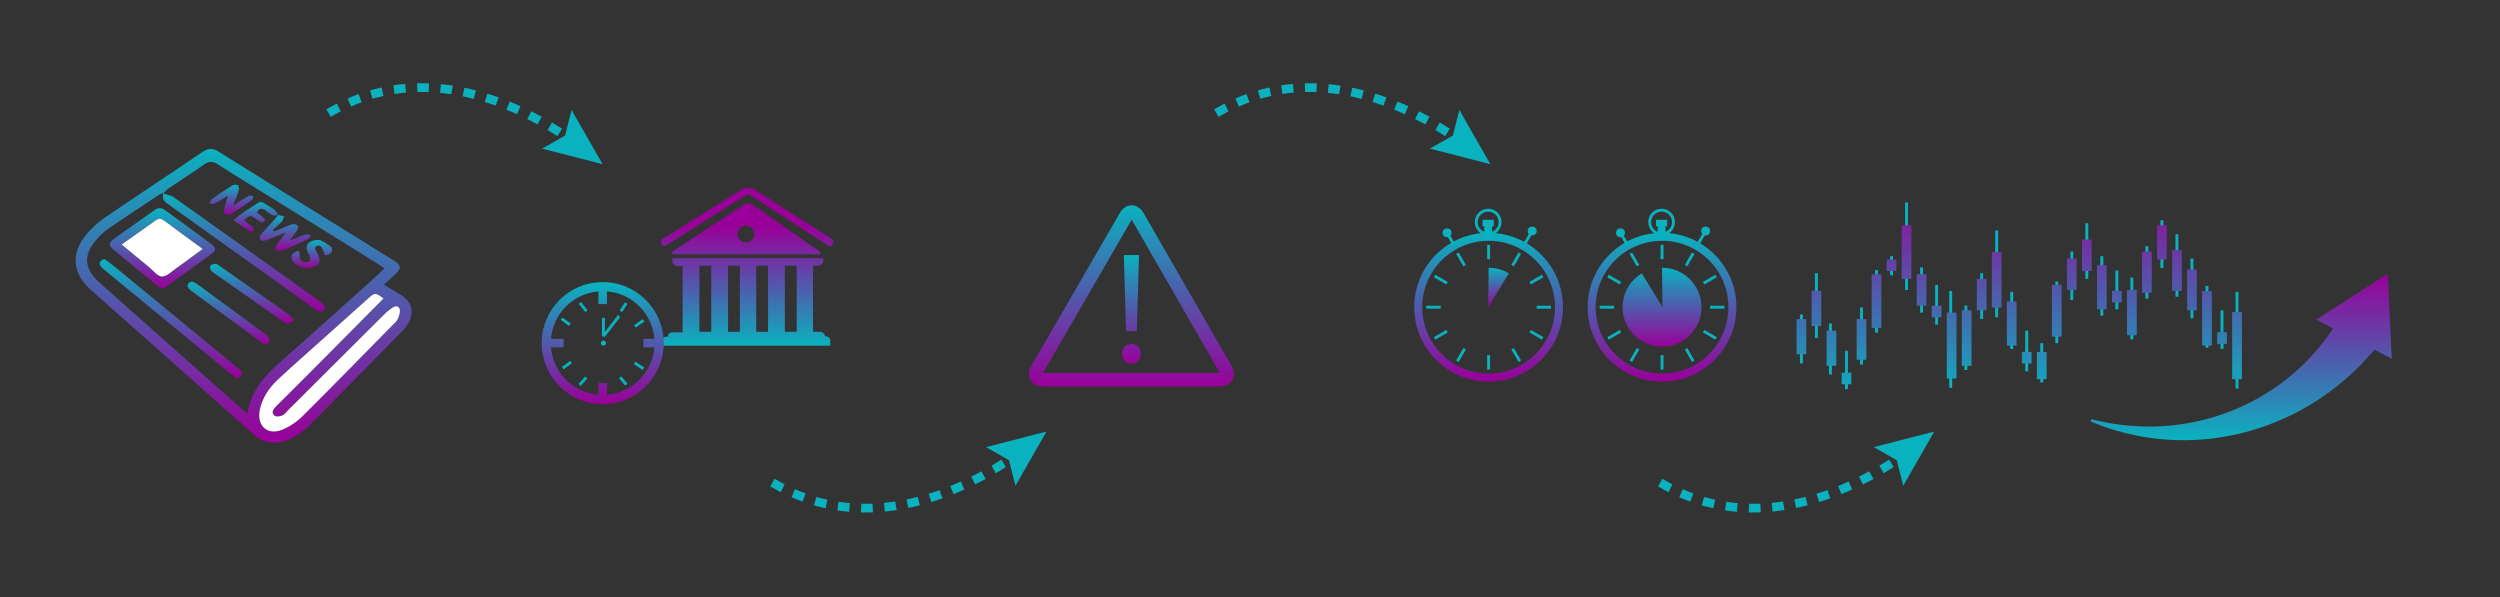 <?xml version="1.0" encoding="utf-8"?>
<!-- Generator: Adobe Illustrator 16.0.0, SVG Export Plug-In . SVG Version: 6.00 Build 0)  -->
<!DOCTYPE svg PUBLIC "-//W3C//DTD SVG 1.1//EN" "http://www.w3.org/Graphics/SVG/1.1/DTD/svg11.dtd">
<svg version="1.1" id="Layer_1" xmlns="http://www.w3.org/2000/svg" xmlns:xlink="http://www.w3.org/1999/xlink" x="0px" y="0px"
	 width="858px" height="205px" viewBox="0 0 858 205" enable-background="new 0 0 858 205" xml:space="preserve">
<rect x="0" y="0" width="858" height="205" fill="#333333" stroke="none"/>
<g>
	<linearGradient id="SVGID_1_" gradientUnits="userSpaceOnUse" x1="618.243" y1="63.188" x2="618.243" y2="136.541">
		<stop  offset="0" style="stop-color:#990099"/>
		<stop  offset="1" style="stop-color:#0AB2BF"/>
	</linearGradient>
	<line fill="url(#SVGID_1_)" stroke="#0AB2BF" stroke-miterlimit="10" x1="618.243" y1="107.92" x2="618.243" y2="124.735"/>
	<linearGradient id="SVGID_2_" gradientUnits="userSpaceOnUse" x1="623.398" y1="63.19" x2="623.398" y2="136.541">
		<stop  offset="0" style="stop-color:#990099"/>
		<stop  offset="1" style="stop-color:#0AB2BF"/>
	</linearGradient>
	<line fill="url(#SVGID_2_)" stroke="#0AB2BF" stroke-miterlimit="10" x1="623.398" y1="93.736" x2="623.398" y2="116.012"/>
	<linearGradient id="SVGID_3_" gradientUnits="userSpaceOnUse" x1="628.199" y1="63.19" x2="628.199" y2="136.538">
		<stop  offset="0" style="stop-color:#990099"/>
		<stop  offset="1" style="stop-color:#0AB2BF"/>
	</linearGradient>
	<line fill="url(#SVGID_3_)" stroke="#0AB2BF" stroke-miterlimit="10" x1="628.199" y1="111.033" x2="628.199" y2="128.52"/>
	<linearGradient id="SVGID_4_" gradientUnits="userSpaceOnUse" x1="633.709" y1="63.191" x2="633.709" y2="136.538">
		<stop  offset="0" style="stop-color:#990099"/>
		<stop  offset="1" style="stop-color:#0AB2BF"/>
	</linearGradient>
	<line fill="url(#SVGID_4_)" stroke="#0AB2BF" stroke-miterlimit="10" x1="633.709" y1="133.586" x2="633.709" y2="120.371"/>
	<linearGradient id="SVGID_5_" gradientUnits="userSpaceOnUse" x1="638.863" y1="63.19" x2="638.863" y2="136.54">
		<stop  offset="0" style="stop-color:#990099"/>
		<stop  offset="1" style="stop-color:#0AB2BF"/>
	</linearGradient>
	<line fill="url(#SVGID_5_)" stroke="#0AB2BF" stroke-miterlimit="10" x1="638.863" y1="125.097" x2="638.863" y2="105.542"/>
	<linearGradient id="SVGID_6_" gradientUnits="userSpaceOnUse" x1="644.019" y1="63.19" x2="644.019" y2="136.539">
		<stop  offset="0" style="stop-color:#990099"/>
		<stop  offset="1" style="stop-color:#0AB2BF"/>
	</linearGradient>
	<line fill="url(#SVGID_6_)" stroke="#0AB2BF" stroke-miterlimit="10" x1="644.02" y1="114.141" x2="644.02" y2="92.709"/>
	<linearGradient id="SVGID_7_" gradientUnits="userSpaceOnUse" x1="649.176" y1="63.19" x2="649.176" y2="136.538">
		<stop  offset="0" style="stop-color:#990099"/>
		<stop  offset="1" style="stop-color:#0AB2BF"/>
	</linearGradient>
	<line fill="url(#SVGID_7_)" stroke="#0AB2BF" stroke-miterlimit="10" x1="649.176" y1="87.917" x2="649.176" y2="94.489"/>
	<linearGradient id="SVGID_8_" gradientUnits="userSpaceOnUse" x1="654.33" y1="63.19" x2="654.33" y2="136.539">
		<stop  offset="0" style="stop-color:#990099"/>
		<stop  offset="1" style="stop-color:#0AB2BF"/>
	</linearGradient>
	<line fill="url(#SVGID_8_)" stroke="#0AB2BF" stroke-miterlimit="10" x1="654.33" y1="69.498" x2="654.33" y2="99.514"/>
	<linearGradient id="SVGID_9_" gradientUnits="userSpaceOnUse" x1="659.486" y1="63.19" x2="659.486" y2="136.538">
		<stop  offset="0" style="stop-color:#990099"/>
		<stop  offset="1" style="stop-color:#0AB2BF"/>
	</linearGradient>
	<line fill="url(#SVGID_9_)" stroke="#0AB2BF" stroke-miterlimit="10" x1="659.486" y1="91.751" x2="659.486" y2="107.286"/>
	<linearGradient id="SVGID_10_" gradientUnits="userSpaceOnUse" x1="664.641" y1="63.19" x2="664.641" y2="136.539">
		<stop  offset="0" style="stop-color:#990099"/>
		<stop  offset="1" style="stop-color:#0AB2BF"/>
	</linearGradient>
	<line fill="url(#SVGID_10_)" stroke="#0AB2BF" stroke-miterlimit="10" x1="664.641" y1="97.769" x2="664.641" y2="111.402"/>
	<linearGradient id="SVGID_11_" gradientUnits="userSpaceOnUse" x1="669.487" y1="63.19" x2="669.487" y2="136.54">
		<stop  offset="0" style="stop-color:#990099"/>
		<stop  offset="1" style="stop-color:#0AB2BF"/>
	</linearGradient>
	<line fill="url(#SVGID_11_)" stroke="#0AB2BF" stroke-miterlimit="10" x1="669.487" y1="99.831" x2="669.487" y2="133.107"/>
	<linearGradient id="SVGID_12_" gradientUnits="userSpaceOnUse" x1="674.691" y1="63.191" x2="674.691" y2="136.539">
		<stop  offset="0" style="stop-color:#990099"/>
		<stop  offset="1" style="stop-color:#0AB2BF"/>
	</linearGradient>
	<line fill="url(#SVGID_12_)" stroke="#0AB2BF" stroke-miterlimit="10" x1="674.691" y1="104.874" x2="674.691" y2="126.979"/>
	<linearGradient id="SVGID_13_" gradientUnits="userSpaceOnUse" x1="680.107" y1="63.188" x2="680.107" y2="136.541">
		<stop  offset="0" style="stop-color:#990099"/>
		<stop  offset="1" style="stop-color:#0AB2BF"/>
	</linearGradient>
	<line fill="url(#SVGID_13_)" stroke="#0AB2BF" stroke-miterlimit="10" x1="680.107" y1="93.736" x2="680.107" y2="109.508"/>
	<linearGradient id="SVGID_14_" gradientUnits="userSpaceOnUse" x1="685.262" y1="63.19" x2="685.262" y2="136.539">
		<stop  offset="0" style="stop-color:#990099"/>
		<stop  offset="1" style="stop-color:#0AB2BF"/>
	</linearGradient>
	<line fill="url(#SVGID_14_)" stroke="#0AB2BF" stroke-miterlimit="10" x1="685.262" y1="79.084" x2="685.262" y2="108.872"/>
	<linearGradient id="SVGID_15_" gradientUnits="userSpaceOnUse" x1="690.418" y1="63.192" x2="690.418" y2="136.539">
		<stop  offset="0" style="stop-color:#990099"/>
		<stop  offset="1" style="stop-color:#0AB2BF"/>
	</linearGradient>
	<line fill="url(#SVGID_15_)" stroke="#0AB2BF" stroke-miterlimit="10" x1="690.418" y1="100.174" x2="690.418" y2="119.776"/>
	<linearGradient id="SVGID_16_" gradientUnits="userSpaceOnUse" x1="695.572" y1="63.19" x2="695.572" y2="136.54">
		<stop  offset="0" style="stop-color:#990099"/>
		<stop  offset="1" style="stop-color:#0AB2BF"/>
	</linearGradient>
	<line fill="url(#SVGID_16_)" stroke="#0AB2BF" stroke-miterlimit="10" x1="695.572" y1="113.473" x2="695.572" y2="127.424"/>
	<linearGradient id="SVGID_17_" gradientUnits="userSpaceOnUse" x1="700.729" y1="63.191" x2="700.729" y2="136.539">
		<stop  offset="0" style="stop-color:#990099"/>
		<stop  offset="1" style="stop-color:#0AB2BF"/>
	</linearGradient>
	<line fill="url(#SVGID_17_)" stroke="#0AB2BF" stroke-miterlimit="10" x1="700.729" y1="117.77" x2="700.729" y2="131.258"/>
	<linearGradient id="SVGID_18_" gradientUnits="userSpaceOnUse" x1="705.885" y1="63.19" x2="705.885" y2="136.54">
		<stop  offset="0" style="stop-color:#990099"/>
		<stop  offset="1" style="stop-color:#0AB2BF"/>
	</linearGradient>
	<line fill="url(#SVGID_18_)" stroke="#0AB2BF" stroke-miterlimit="10" x1="705.885" y1="96.611" x2="705.885" y2="117.77"/>
	<linearGradient id="SVGID_19_" gradientUnits="userSpaceOnUse" x1="711.039" y1="63.19" x2="711.039" y2="136.541">
		<stop  offset="0" style="stop-color:#990099"/>
		<stop  offset="1" style="stop-color:#0AB2BF"/>
	</linearGradient>
	<line fill="url(#SVGID_19_)" stroke="#0AB2BF" stroke-miterlimit="10" x1="711.039" y1="86.348" x2="711.039" y2="102.98"/>
	<linearGradient id="SVGID_20_" gradientUnits="userSpaceOnUse" x1="716.195" y1="63.19" x2="716.195" y2="136.541">
		<stop  offset="0" style="stop-color:#990099"/>
		<stop  offset="1" style="stop-color:#0AB2BF"/>
	</linearGradient>
	<line fill="url(#SVGID_20_)" stroke="#0AB2BF" stroke-miterlimit="10" x1="716.195" y1="76.618" x2="716.195" y2="95.707"/>
	<linearGradient id="SVGID_21_" gradientUnits="userSpaceOnUse" x1="721.35" y1="63.19" x2="721.35" y2="136.54">
		<stop  offset="0" style="stop-color:#990099"/>
		<stop  offset="1" style="stop-color:#0AB2BF"/>
	</linearGradient>
	<line fill="url(#SVGID_21_)" stroke="#0AB2BF" stroke-miterlimit="10" x1="721.35" y1="87.917" x2="721.35" y2="108.32"/>
	<linearGradient id="SVGID_22_" gradientUnits="userSpaceOnUse" x1="726.506" y1="63.19" x2="726.506" y2="136.54">
		<stop  offset="0" style="stop-color:#990099"/>
		<stop  offset="1" style="stop-color:#0AB2BF"/>
	</linearGradient>
	<line fill="url(#SVGID_22_)" stroke="#0AB2BF" stroke-miterlimit="10" x1="726.506" y1="92.841" x2="726.506" y2="106.137"/>
	<linearGradient id="SVGID_23_" gradientUnits="userSpaceOnUse" x1="731.66" y1="63.19" x2="731.66" y2="136.54">
		<stop  offset="0" style="stop-color:#990099"/>
		<stop  offset="1" style="stop-color:#0AB2BF"/>
	</linearGradient>
	<line fill="url(#SVGID_23_)" stroke="#0AB2BF" stroke-miterlimit="10" x1="731.66" y1="95.242" x2="731.66" y2="116.469"/>
	<linearGradient id="SVGID_24_" gradientUnits="userSpaceOnUse" x1="736.816" y1="63.19" x2="736.816" y2="136.539">
		<stop  offset="0" style="stop-color:#990099"/>
		<stop  offset="1" style="stop-color:#0AB2BF"/>
	</linearGradient>
	<line fill="url(#SVGID_24_)" stroke="#0AB2BF" stroke-miterlimit="10" x1="736.816" y1="84.506" x2="736.816" y2="102.501"/>
	<linearGradient id="SVGID_25_" gradientUnits="userSpaceOnUse" x1="741.971" y1="63.19" x2="741.971" y2="136.541">
		<stop  offset="0" style="stop-color:#990099"/>
		<stop  offset="1" style="stop-color:#0AB2BF"/>
	</linearGradient>
	<line fill="url(#SVGID_25_)" stroke="#0AB2BF" stroke-miterlimit="10" x1="741.971" y1="75.592" x2="741.971" y2="92.025"/>
	<linearGradient id="SVGID_26_" gradientUnits="userSpaceOnUse" x1="747.127" y1="63.19" x2="747.127" y2="136.539">
		<stop  offset="0" style="stop-color:#990099"/>
		<stop  offset="1" style="stop-color:#0AB2BF"/>
	</linearGradient>
	<line fill="url(#SVGID_26_)" stroke="#0AB2BF" stroke-miterlimit="10" x1="747.127" y1="80.385" x2="747.127" y2="101.813"/>
	<linearGradient id="SVGID_27_" gradientUnits="userSpaceOnUse" x1="752.281" y1="63.191" x2="752.281" y2="136.537">
		<stop  offset="0" style="stop-color:#990099"/>
		<stop  offset="1" style="stop-color:#0AB2BF"/>
	</linearGradient>
	<line fill="url(#SVGID_27_)" stroke="#0AB2BF" stroke-miterlimit="10" x1="752.281" y1="88.727" x2="752.281" y2="109.244"/>
	<linearGradient id="SVGID_28_" gradientUnits="userSpaceOnUse" x1="757.438" y1="63.191" x2="757.438" y2="136.539">
		<stop  offset="0" style="stop-color:#990099"/>
		<stop  offset="1" style="stop-color:#0AB2BF"/>
	</linearGradient>
	<line fill="url(#SVGID_28_)" stroke="#0AB2BF" stroke-miterlimit="10" x1="757.438" y1="98.119" x2="757.438" y2="119.345"/>
	<linearGradient id="SVGID_29_" gradientUnits="userSpaceOnUse" x1="762.594" y1="63.188" x2="762.594" y2="136.54">
		<stop  offset="0" style="stop-color:#990099"/>
		<stop  offset="1" style="stop-color:#0AB2BF"/>
	</linearGradient>
	<line fill="url(#SVGID_29_)" stroke="#0AB2BF" stroke-miterlimit="10" x1="762.594" y1="106.502" x2="762.594" y2="119.776"/>
	<linearGradient id="SVGID_30_" gradientUnits="userSpaceOnUse" x1="767.748" y1="63.192" x2="767.748" y2="136.538">
		<stop  offset="0" style="stop-color:#990099"/>
		<stop  offset="1" style="stop-color:#0AB2BF"/>
	</linearGradient>
	<line fill="url(#SVGID_30_)" stroke="#0AB2BF" stroke-miterlimit="10" x1="767.748" y1="100.174" x2="767.748" y2="133.381"/>
	<linearGradient id="SVGID_31_" gradientUnits="userSpaceOnUse" x1="618.242" y1="63.194" x2="618.242" y2="136.537">
		<stop  offset="0" style="stop-color:#990099"/>
		<stop  offset="1" style="stop-color:#0AB2BF"/>
	</linearGradient>
	<rect x="616.577" y="109.508" fill="url(#SVGID_31_)" width="3.331" height="12.055"/>
	<linearGradient id="SVGID_32_" gradientUnits="userSpaceOnUse" x1="623.398" y1="63.191" x2="623.398" y2="136.539">
		<stop  offset="0" style="stop-color:#990099"/>
		<stop  offset="1" style="stop-color:#0AB2BF"/>
	</linearGradient>
	<rect x="621.732" y="99.831" fill="url(#SVGID_32_)" width="3.331" height="12.055"/>
	<linearGradient id="SVGID_33_" gradientUnits="userSpaceOnUse" x1="628.554" y1="63.19" x2="628.554" y2="136.538">
		<stop  offset="0" style="stop-color:#990099"/>
		<stop  offset="1" style="stop-color:#0AB2BF"/>
	</linearGradient>
	<rect x="626.889" y="113.473" fill="url(#SVGID_33_)" width="3.33" height="12.056"/>
	<linearGradient id="SVGID_34_" gradientUnits="userSpaceOnUse" x1="674.951" y1="63.19" x2="674.951" y2="136.539">
		<stop  offset="0" style="stop-color:#990099"/>
		<stop  offset="1" style="stop-color:#0AB2BF"/>
	</linearGradient>
	<rect x="673.286" y="106.492" fill="url(#SVGID_34_)" width="3.331" height="19.036"/>
	<linearGradient id="SVGID_35_" gradientUnits="userSpaceOnUse" x1="705.885" y1="63.19" x2="705.885" y2="136.539">
		<stop  offset="0" style="stop-color:#990099"/>
		<stop  offset="1" style="stop-color:#0AB2BF"/>
	</linearGradient>
	<rect x="704.219" y="97.769" fill="url(#SVGID_35_)" width="3.331" height="17.767"/>
	<linearGradient id="SVGID_36_" gradientUnits="userSpaceOnUse" x1="685.263" y1="63.19" x2="685.263" y2="136.54">
		<stop  offset="0" style="stop-color:#990099"/>
		<stop  offset="1" style="stop-color:#0AB2BF"/>
	</linearGradient>
	<rect x="683.598" y="86.506" fill="url(#SVGID_36_)" width="3.33" height="19.036"/>
	<linearGradient id="SVGID_37_" gradientUnits="userSpaceOnUse" x1="638.864" y1="63.187" x2="638.864" y2="136.54">
		<stop  offset="0" style="stop-color:#990099"/>
		<stop  offset="1" style="stop-color:#0AB2BF"/>
	</linearGradient>
	<rect x="637.199" y="109.506" fill="url(#SVGID_37_)" width="3.33" height="13.961"/>
	<linearGradient id="SVGID_38_" gradientUnits="userSpaceOnUse" x1="659.486" y1="63.193" x2="659.486" y2="136.536">
		<stop  offset="0" style="stop-color:#990099"/>
		<stop  offset="1" style="stop-color:#0AB2BF"/>
	</linearGradient>
	<rect x="657.82" y="94.12" fill="url(#SVGID_38_)" width="3.331" height="10.786"/>
	<linearGradient id="SVGID_39_" gradientUnits="userSpaceOnUse" x1="700.729" y1="63.201" x2="700.729" y2="136.537">
		<stop  offset="0" style="stop-color:#990099"/>
		<stop  offset="1" style="stop-color:#0AB2BF"/>
	</linearGradient>
	<rect x="699.063" y="120.77" fill="url(#SVGID_39_)" width="3.332" height="9.357"/>
	<linearGradient id="SVGID_40_" gradientUnits="userSpaceOnUse" x1="736.815" y1="63.19" x2="736.815" y2="136.539">
		<stop  offset="0" style="stop-color:#990099"/>
		<stop  offset="1" style="stop-color:#0AB2BF"/>
	</linearGradient>
	<rect x="735.15" y="86.348" fill="url(#SVGID_40_)" width="3.33" height="14.117"/>
	<linearGradient id="SVGID_41_" gradientUnits="userSpaceOnUse" x1="690.418" y1="63.19" x2="690.418" y2="136.539">
		<stop  offset="0" style="stop-color:#990099"/>
		<stop  offset="1" style="stop-color:#0AB2BF"/>
	</linearGradient>
	<rect x="688.752" y="103.479" fill="url(#SVGID_41_)" width="3.332" height="15.109"/>
	<linearGradient id="SVGID_42_" gradientUnits="userSpaceOnUse" x1="721.351" y1="63.19" x2="721.351" y2="136.54">
		<stop  offset="0" style="stop-color:#990099"/>
		<stop  offset="1" style="stop-color:#0AB2BF"/>
	</linearGradient>
	<rect x="719.686" y="91.027" fill="url(#SVGID_42_)" width="3.33" height="15.109"/>
	<linearGradient id="SVGID_43_" gradientUnits="userSpaceOnUse" x1="747.127" y1="63.19" x2="747.127" y2="136.54">
		<stop  offset="0" style="stop-color:#990099"/>
		<stop  offset="1" style="stop-color:#0AB2BF"/>
	</linearGradient>
	<rect x="745.461" y="85.852" fill="url(#SVGID_43_)" width="3.332" height="13.979"/>
	<linearGradient id="SVGID_44_" gradientUnits="userSpaceOnUse" x1="752.281" y1="63.19" x2="752.281" y2="136.537">
		<stop  offset="0" style="stop-color:#990099"/>
		<stop  offset="1" style="stop-color:#0AB2BF"/>
	</linearGradient>
	<rect x="750.616" y="92.523" fill="url(#SVGID_44_)" width="3.331" height="13.979"/>
	<linearGradient id="SVGID_45_" gradientUnits="userSpaceOnUse" x1="767.748" y1="63.193" x2="767.748" y2="136.538">
		<stop  offset="0" style="stop-color:#990099"/>
		<stop  offset="1" style="stop-color:#0AB2BF"/>
	</linearGradient>
	<rect x="766.082" y="107.039" fill="url(#SVGID_45_)" width="3.332" height="23.088"/>
	<linearGradient id="SVGID_46_" gradientUnits="userSpaceOnUse" x1="757.438" y1="63.19" x2="757.438" y2="136.539">
		<stop  offset="0" style="stop-color:#990099"/>
		<stop  offset="1" style="stop-color:#0AB2BF"/>
	</linearGradient>
	<rect x="755.771" y="99.9" fill="url(#SVGID_46_)" width="3.332" height="18.688"/>
	<linearGradient id="SVGID_47_" gradientUnits="userSpaceOnUse" x1="741.972" y1="63.19" x2="741.972" y2="136.54">
		<stop  offset="0" style="stop-color:#990099"/>
		<stop  offset="1" style="stop-color:#0AB2BF"/>
	</linearGradient>
	<rect x="740.307" y="77.306" fill="url(#SVGID_47_)" width="3.33" height="11.739"/>
	<linearGradient id="SVGID_48_" gradientUnits="userSpaceOnUse" x1="680.107" y1="63.192" x2="680.107" y2="136.537">
		<stop  offset="0" style="stop-color:#990099"/>
		<stop  offset="1" style="stop-color:#0AB2BF"/>
	</linearGradient>
	<rect x="678.441" y="95.707" fill="url(#SVGID_48_)" width="3.331" height="10.787"/>
	<linearGradient id="SVGID_49_" gradientUnits="userSpaceOnUse" x1="711.039" y1="63.192" x2="711.039" y2="136.537">
		<stop  offset="0" style="stop-color:#990099"/>
		<stop  offset="1" style="stop-color:#0AB2BF"/>
	</linearGradient>
	<rect x="709.373" y="88.727" fill="url(#SVGID_49_)" width="3.332" height="10.787"/>
	<linearGradient id="SVGID_50_" gradientUnits="userSpaceOnUse" x1="716.195" y1="63.19" x2="716.195" y2="136.54">
		<stop  offset="0" style="stop-color:#990099"/>
		<stop  offset="1" style="stop-color:#0AB2BF"/>
	</linearGradient>
	<rect x="714.529" y="82.223" fill="url(#SVGID_50_)" width="3.331" height="10.787"/>
	<linearGradient id="SVGID_51_" gradientUnits="userSpaceOnUse" x1="731.66" y1="63.191" x2="731.66" y2="136.539">
		<stop  offset="0" style="stop-color:#990099"/>
		<stop  offset="1" style="stop-color:#0AB2BF"/>
	</linearGradient>
	<rect x="729.994" y="99.514" fill="url(#SVGID_51_)" width="3.332" height="15.537"/>
	<linearGradient id="SVGID_52_" gradientUnits="userSpaceOnUse" x1="644.019" y1="63.191" x2="644.019" y2="136.539">
		<stop  offset="0" style="stop-color:#990099"/>
		<stop  offset="1" style="stop-color:#0AB2BF"/>
	</linearGradient>
	<rect x="642.354" y="94.12" fill="url(#SVGID_52_)" width="3.332" height="18.401"/>
	<linearGradient id="SVGID_53_" gradientUnits="userSpaceOnUse" x1="654.33" y1="63.19" x2="654.33" y2="136.541">
		<stop  offset="0" style="stop-color:#990099"/>
		<stop  offset="1" style="stop-color:#0AB2BF"/>
	</linearGradient>
	<rect x="652.664" y="77.306" fill="url(#SVGID_53_)" width="3.332" height="18.401"/>
	<linearGradient id="SVGID_54_" gradientUnits="userSpaceOnUse" x1="669.797" y1="63.19" x2="669.797" y2="136.54">
		<stop  offset="0" style="stop-color:#990099"/>
		<stop  offset="1" style="stop-color:#0AB2BF"/>
	</linearGradient>
	<rect x="668.131" y="107.286" fill="url(#SVGID_54_)" width="3.331" height="22.604"/>
	<linearGradient id="SVGID_55_" gradientUnits="userSpaceOnUse" x1="633.709" y1="63.196" x2="633.709" y2="136.538">
		<stop  offset="0" style="stop-color:#990099"/>
		<stop  offset="1" style="stop-color:#0AB2BF"/>
	</linearGradient>
	<rect x="632.043" y="127.908" fill="url(#SVGID_55_)" width="3.332" height="3.965"/>
	<linearGradient id="SVGID_56_" gradientUnits="userSpaceOnUse" x1="664.641" y1="63.184" x2="664.641" y2="136.544">
		<stop  offset="0" style="stop-color:#990099"/>
		<stop  offset="1" style="stop-color:#0AB2BF"/>
	</linearGradient>
	<rect x="662.975" y="104.906" fill="url(#SVGID_56_)" width="3.332" height="3.966"/>
	<linearGradient id="SVGID_57_" gradientUnits="userSpaceOnUse" x1="695.573" y1="63.182" x2="695.573" y2="136.542">
		<stop  offset="0" style="stop-color:#990099"/>
		<stop  offset="1" style="stop-color:#0AB2BF"/>
	</linearGradient>
	<rect x="693.908" y="120.77" fill="url(#SVGID_57_)" width="3.33" height="3.966"/>
	<linearGradient id="SVGID_58_" gradientUnits="userSpaceOnUse" x1="726.506" y1="63.194" x2="726.506" y2="136.536">
		<stop  offset="0" style="stop-color:#990099"/>
		<stop  offset="1" style="stop-color:#0AB2BF"/>
	</linearGradient>
	<rect x="724.84" y="99.831" fill="url(#SVGID_58_)" width="3.332" height="3.965"/>
	<linearGradient id="SVGID_59_" gradientUnits="userSpaceOnUse" x1="762.593" y1="63.183" x2="762.593" y2="136.543">
		<stop  offset="0" style="stop-color:#990099"/>
		<stop  offset="1" style="stop-color:#0AB2BF"/>
	</linearGradient>
	<rect x="760.928" y="114.028" fill="url(#SVGID_59_)" width="3.33" height="3.966"/>
	<linearGradient id="SVGID_60_" gradientUnits="userSpaceOnUse" x1="649.176" y1="63.193" x2="649.176" y2="136.535">
		<stop  offset="0" style="stop-color:#990099"/>
		<stop  offset="1" style="stop-color:#0AB2BF"/>
	</linearGradient>
	<rect x="647.51" y="89.045" fill="url(#SVGID_60_)" width="3.331" height="3.965"/>
</g>
<linearGradient id="SVGID_61_" gradientUnits="userSpaceOnUse" x1="769.167" y1="93.941" x2="769.167" y2="151.087">
	<stop  offset="0" style="stop-color:#990099"/>
	<stop  offset="1" style="stop-color:#0AB2BF"/>
</linearGradient>
<path fill="url(#SVGID_61_)" d="M820.854,123.121l-1.366-29.18l-24.589,15.77l5.796,2.995c-0.179,0.279-0.363,0.568-0.565,0.866
	c-0.45,0.645-0.938,1.343-1.459,2.088c-0.55,0.727-1.137,1.499-1.755,2.314c-0.636,0.803-1.338,1.62-2.056,2.495
	c-1.498,1.684-3.154,3.501-5.063,5.276c-1.876,1.816-4.005,3.576-6.281,5.325c-2.284,1.743-4.78,3.373-7.396,4.931
	c-2.625,1.54-5.411,2.919-8.27,4.172c-2.862,1.247-5.828,2.27-8.798,3.158c-2.973,0.887-5.974,1.515-8.909,2.033
	c-2.939,0.47-5.819,0.784-8.569,0.924c-1.375,0.084-2.716,0.081-4.018,0.113c-1.297-0.037-2.561-0.023-3.768-0.099
	c-2.419-0.121-4.637-0.342-6.601-0.6c-0.981-0.144-1.898-0.279-2.748-0.404c-0.841-0.161-1.612-0.308-2.31-0.441
	c-1.4-0.239-2.505-0.563-3.256-0.722c-0.752-0.178-1.152-0.271-1.152-0.271l-0.241,0.766c0,0,0.382,0.152,1.1,0.439
	c0.728,0.271,1.743,0.742,3.133,1.202c0.69,0.241,1.456,0.509,2.288,0.8c0.842,0.256,1.752,0.532,2.725,0.827
	c1.956,0.559,4.19,1.124,6.663,1.62c1.232,0.263,2.533,0.445,3.879,0.683c1.352,0.17,2.751,0.379,4.2,0.507
	c2.896,0.283,5.976,0.407,9.176,0.372c3.195-0.081,6.518-0.275,9.871-0.752c3.351-0.478,6.756-1.113,10.107-2.012
	c3.348-0.903,6.672-1.975,9.869-3.258c3.187-1.301,6.286-2.725,9.186-4.318c2.891-1.599,5.646-3.265,8.134-5.035
	c2.522-1.73,4.778-3.555,6.84-5.277c0.998-0.896,1.973-1.743,2.869-2.58c0.88-0.855,1.727-1.66,2.501-2.438
	c0.756-0.797,1.464-1.543,2.119-2.232c0.646-0.7,1.208-1.369,1.732-1.962c0.38-0.423,0.706-0.812,1.011-1.18L820.854,123.121z"/>
<g>
	<g>
		<path fill="none" stroke="#0AB2BF" stroke-width="3" stroke-miterlimit="10" stroke-dasharray="4,4" d="M112.767,38.81
			c32.916-19.388,66.773-2.147,83.449,9.302"/>
		<g>
			<polygon fill="#0AB2BF" points="186.061,51.003 193.928,46.524 196.166,37.752 206.818,56.354 			"/>
		</g>
	</g>
</g>
<g>
	<g>
		<path fill="none" stroke="#0AB2BF" stroke-width="3" stroke-miterlimit="10" stroke-dasharray="4,4" d="M417.454,38.81
			c32.916-19.388,66.773-2.147,83.448,9.302"/>
		<g>
			<polygon fill="#0AB2BF" points="490.748,51.003 498.615,46.524 500.853,37.752 511.506,56.354 			"/>
		</g>
	</g>
</g>
<g>
	<g>
		<path fill="none" stroke="#0AB2BF" stroke-width="3" stroke-miterlimit="10" stroke-dasharray="4,4" d="M265.111,165.645
			c32.915,19.388,66.772,2.147,83.448-9.302"/>
		<g>
			<polygon fill="#0AB2BF" points="348.509,166.702 346.271,157.93 338.404,153.451 359.162,148.1 			"/>
		</g>
	</g>
</g>
<g>
	<g>
		<path fill="none" stroke="#0AB2BF" stroke-width="3" stroke-miterlimit="10" stroke-dasharray="4,4" d="M569.798,165.645
			c32.915,19.388,66.772,2.147,83.447-9.302"/>
		<g>
			<polygon fill="#0AB2BF" points="653.195,166.702 650.958,157.93 643.091,153.451 663.849,148.1 			"/>
		</g>
	</g>
</g>
<g>
	<g>
		
			<linearGradient id="SVGID_62_" gradientUnits="userSpaceOnUse" x1="277.08" y1="188.597" x2="277.08" y2="164.527" gradientTransform="matrix(1.695 0 0 1.695 -213.777 -201.044)">
			<stop  offset="0" style="stop-color:#0AB2BF"/>
			<stop  offset="1" style="stop-color:#990099"/>
		</linearGradient>
		<path fill="url(#SVGID_62_)" d="M283.604,115.411h-0.509c0-0.848-0.679-1.527-1.695-1.527h-2.374V91.167h1.695
			c1.018,0,1.865-0.848,1.865-1.695l0,0v-0.848h-51.878v0.848c0,1.018,0.848,1.865,1.695,1.865l0,0h1.864v22.717h-3.56
			c-0.848,0-1.526,0.678-1.526,1.525h-0.509c-1.017,0-1.695,0.68-1.695,1.695v1.357h57.981v-1.357
			C285.129,116.259,284.451,115.579,283.604,115.411z M240.032,113.884V91.167h4.069v22.717H240.032z M249.865,113.884V91.167h4.069
			v22.717H249.865z M259.529,113.884V91.167h4.068v22.717H259.529z M269.362,113.884V91.167h4.068v22.717H269.362z"/>
		
			<linearGradient id="SVGID_63_" gradientUnits="userSpaceOnUse" x1="277.336" y1="188.599" x2="277.336" y2="164.527" gradientTransform="matrix(1.695 0 0 1.695 -213.777 -201.044)">
			<stop  offset="0" style="stop-color:#0AB2BF"/>
			<stop  offset="1" style="stop-color:#990099"/>
		</linearGradient>
		<path fill="url(#SVGID_63_)" d="M285.468,82.011l-26.786-17.123c-1.188-0.678-2.713-0.678-3.899,0l-27.465,17.123
			c-0.509,0.339-0.679,1.188-0.34,1.697c0.17,0.338,0.679,0.678,1.018,0.678c0.17,0,0.509,0,0.678-0.17l27.466-17.293
			c0.339-0.17,0.848-0.17,1.187,0l26.786,17.293c0.509,0.34,1.356,0.17,1.695-0.34C286.146,83.198,286.146,82.52,285.468,82.011
			L285.468,82.011z"/>
		
			<linearGradient id="SVGID_64_" gradientUnits="userSpaceOnUse" x1="277.101" y1="188.597" x2="277.101" y2="164.527" gradientTransform="matrix(1.695 0 0 1.695 -213.777 -201.044)">
			<stop  offset="0" style="stop-color:#0AB2BF"/>
			<stop  offset="1" style="stop-color:#990099"/>
		</linearGradient>
		<path fill="url(#SVGID_64_)" d="M281.06,87.437c0.34,0,0.509-0.17,0.509-0.508c0-0.17,0-0.34-0.169-0.51l-23.227-16.275
			c-0.848-0.509-1.865-0.509-2.713,0l-24.752,16.275c-0.17,0.17-0.34,0.51-0.17,0.68c0.17,0.168,0.17,0.168,0.339,0.168h50.183
			V87.437z M255.969,77.434c1.525,0,2.882,1.187,2.882,2.882c0,1.526-1.187,2.883-2.882,2.883c-1.526,0-2.882-1.188-2.882-2.883
			C253.256,78.62,254.442,77.434,255.969,77.434L255.969,77.434z"/>
	</g>
	<g>
		<linearGradient id="SVGID_65_" gradientUnits="userSpaceOnUse" x1="206.844" y1="97.44" x2="206.844" y2="138.45">
			<stop  offset="0" style="stop-color:#0AB2BF"/>
			<stop  offset="1" style="stop-color:#990099"/>
		</linearGradient>
		<path fill="url(#SVGID_65_)" d="M206.844,96.813c-11.567,0-20.945,9.379-20.945,20.945c0,11.568,9.378,20.945,20.945,20.945
			s20.945-9.377,20.945-20.945C227.789,106.192,218.411,96.813,206.844,96.813z M208.31,135.511v-4.047h-2.932v4.047
			c-8.673-0.707-15.578-7.613-16.286-16.285h4.364v-2.932h-4.364c0.708-8.674,7.613-15.578,16.286-16.287v4.338h2.932v-4.338
			c8.673,0.709,15.578,7.613,16.286,16.287h-3.775v2.932h3.775C223.888,127.897,216.982,134.804,208.31,135.511z"/>
		<g>
			
				<rect x="213.637" y="103.692" transform="matrix(0.837 0.547 -0.547 0.837 92.411 -99.907)" fill="#0AB2BF" width="1.001" height="3.372"/>
		</g>
		<g>
			
				<rect x="218.897" y="109.072" transform="matrix(0.57 0.822 -0.822 0.57 185.488 -132.581)" fill="#0AB2BF" width="1.001" height="3.662"/>
		</g>
		<g>
			
				<rect x="217.6" y="125.017" transform="matrix(0.837 0.547 -0.547 0.837 104.33 -99.536)" fill="#0AB2BF" width="3.594" height="1.001"/>
		</g>
		<g>
			
				<rect x="212.279" y="130.39" transform="matrix(0.649 0.76 -0.76 0.649 174.53 -116.793)" fill="#0AB2BF" width="3.308" height="0.999"/>
		</g>
		<g>
			
				<rect x="199.607" y="129.194" transform="matrix(0.742 0.67 -0.67 0.742 139.265 -100.353)" fill="#0AB2BF" width="1" height="3.392"/>
		</g>
		<g>
			
				<rect x="194.05" y="123.454" transform="matrix(0.594 0.805 -0.805 0.594 179.791 -105.679)" fill="#0AB2BF" width="1" height="3.512"/>
		</g>
		<g>
			
				<rect x="192.434" y="110.037" transform="matrix(0.803 0.595 -0.595 0.803 103.99 -93.895)" fill="#0AB2BF" width="3.516" height="1"/>
		</g>
		<g>
			
				<rect x="198.294" y="104.877" transform="matrix(0.627 0.779 -0.779 0.627 156.761 -116.588)" fill="#0AB2BF" width="3.625" height="1"/>
		</g>
		<circle fill="#0AB2BF" cx="207.095" cy="117.759" r="0.871"/>
		<polygon fill="#0AB2BF" points="212.875,108.728 212.082,108.118 207.595,113.956 207.595,109.089 206.595,109.089 
			206.595,115.427 207.095,115.427 207.491,115.731 		"/>
	</g>
</g>
<g>
	<g>
		<linearGradient id="SVGID_66_" gradientUnits="userSpaceOnUse" x1="388.308" y1="132.627" x2="388.308" y2="70.457">
			<stop  offset="0" style="stop-color:#990099"/>
			<stop  offset="1" style="stop-color:#0AB2BF"/>
		</linearGradient>
		<path fill="url(#SVGID_66_)" d="M418.638,132.627h-60.664c-1.917,0-3.479-0.801-4.284-2.197c-0.805-1.397-0.716-3.148,0.245-4.81
			l30.413-52.555c0.96-1.657,2.434-2.608,4.044-2.608c1.613,0,3.088,0.954,4.046,2.617l30.25,52.548
			c0.956,1.659,1.042,3.413,0.235,4.808C422.116,131.827,420.555,132.627,418.638,132.627z M357.973,127.96L357.973,127.96h60.665
			c0.002,0,0.008,0,0.011,0c-0.001-0.004-0.003-0.007-0.005-0.011l-30.251-52.546c-0.001-0.002-0.001-0.004-0.002-0.006
			c-0.001,0.002-0.001,0.004-0.003,0.007l-30.414,52.554C357.973,127.96,357.973,127.96,357.973,127.96z"/>
	</g>
	<g>
		<linearGradient id="SVGID_67_" gradientUnits="userSpaceOnUse" x1="388.306" y1="124.802" x2="388.306" y2="87.54">
			<stop  offset="0" style="stop-color:#990099"/>
			<stop  offset="1" style="stop-color:#0AB2BF"/>
		</linearGradient>
		<path fill="url(#SVGID_67_)" d="M385.097,121.429c0-1.958,1.36-3.374,3.205-3.374c1.959,0,3.213,1.416,3.213,3.374
			c0,1.904-1.253,3.373-3.213,3.373C386.404,124.802,385.097,123.333,385.097,121.429z M386.457,113.65l-0.762-26.11h5.222
			l-0.762,26.11H386.457z"/>
	</g>
</g>
<g>
	<linearGradient id="SVGID_68_" gradientUnits="userSpaceOnUse" x1="510.892" y1="130.957" x2="510.892" y2="79.9">
		<stop  offset="0" style="stop-color:#990099"/>
		<stop  offset="1" style="stop-color:#0AB2BF"/>
	</linearGradient>
	<path fill="url(#SVGID_68_)" d="M536.42,105.429c0,14.099-11.43,25.528-25.528,25.528s-25.528-11.43-25.528-25.528
		S496.793,79.9,510.892,79.9S536.42,91.33,536.42,105.429z M510.892,82.646c-12.583,0-22.783,10.2-22.783,22.783
		s10.2,22.783,22.783,22.783s22.783-10.2,22.783-22.783S523.475,82.646,510.892,82.646z"/>
	<linearGradient id="SVGID_69_" gradientUnits="userSpaceOnUse" x1="514.282" y1="105.429" x2="514.282" y2="91.9">
		<stop  offset="0" style="stop-color:#990099"/>
		<stop  offset="1" style="stop-color:#0AB2BF"/>
	</linearGradient>
	<path fill="url(#SVGID_69_)" d="M510.736,105.429l0.155-13.528c2.535,0,4.907,0.697,6.937,1.911"/>
	<line fill="none" stroke="#0AB2BF" stroke-miterlimit="10" x1="510.892" y1="84.019" x2="510.892" y2="88.959"/>
	<line fill="none" stroke="#0AB2BF" stroke-miterlimit="10" x1="500.187" y1="86.887" x2="502.657" y2="91.166"/>
	<line fill="none" stroke="#0AB2BF" stroke-miterlimit="10" x1="496.63" y1="79.9" x2="499.101" y2="84.18"/>
	<line fill="none" stroke="#0AB2BF" stroke-miterlimit="10" x1="492.351" y1="94.723" x2="496.63" y2="97.193"/>
	<line fill="none" stroke="#0AB2BF" stroke-miterlimit="10" x1="489.481" y1="105.428" x2="494.423" y2="105.428"/>
	<line fill="none" stroke="#0AB2BF" stroke-miterlimit="10" x1="492.351" y1="116.133" x2="496.63" y2="113.662"/>
	<line fill="none" stroke="#0AB2BF" stroke-miterlimit="10" x1="500.187" y1="123.969" x2="502.657" y2="119.689"/>
	<line fill="none" stroke="#0AB2BF" stroke-miterlimit="10" x1="510.892" y1="126.838" x2="510.892" y2="121.896"/>
	<line fill="none" stroke="#0AB2BF" stroke-miterlimit="10" x1="521.597" y1="123.97" x2="519.126" y2="119.689"/>
	<line fill="none" stroke="#0AB2BF" stroke-miterlimit="10" x1="529.434" y1="116.133" x2="525.153" y2="113.662"/>
	<line fill="none" stroke="#0AB2BF" stroke-miterlimit="10" x1="532.302" y1="105.428" x2="527.36" y2="105.428"/>
	<line fill="none" stroke="#0AB2BF" stroke-miterlimit="10" x1="529.433" y1="94.723" x2="525.153" y2="97.193"/>
	<line fill="none" stroke="#0AB2BF" stroke-miterlimit="10" x1="521.597" y1="86.887" x2="519.126" y2="91.166"/>
	<line fill="none" stroke="#0AB2BF" stroke-miterlimit="10" x1="525.86" y1="79.274" x2="523.39" y2="83.554"/>
	<rect x="509.39" y="76.218" fill="#0AB2BF" width="2.692" height="6.113"/>
	<rect x="508.811" y="75.438" fill="#0AB2BF" width="3.849" height="2.229"/>
	<circle fill="none" stroke="#0AB2BF" stroke-miterlimit="10" cx="510.735" cy="76.219" r="4.091"/>
	<circle fill="#0AB2BF" cx="496.63" cy="79.9" r="1.532"/>
	<circle fill="#0AB2BF" cx="525.86" cy="79.274" r="1.532"/>
	<linearGradient id="SVGID_70_" gradientUnits="userSpaceOnUse" x1="570.412" y1="130.957" x2="570.412" y2="79.9">
		<stop  offset="0" style="stop-color:#990099"/>
		<stop  offset="1" style="stop-color:#0AB2BF"/>
	</linearGradient>
	<path fill="url(#SVGID_70_)" d="M595.94,105.429c0,14.099-11.43,25.528-25.528,25.528s-25.528-11.43-25.528-25.528
		S556.313,79.9,570.412,79.9S595.94,91.33,595.94,105.429z M570.412,82.646c-12.583,0-22.783,10.2-22.783,22.783
		s10.2,22.783,22.783,22.783s22.783-10.2,22.783-22.783S582.995,82.646,570.412,82.646z"/>
	
		<linearGradient id="SVGID_71_" gradientUnits="userSpaceOnUse" x1="578.671" y1="118.975" x2="578.671" y2="91.885" gradientTransform="matrix(-1 0 0 1 1149.08 0)">
		<stop  offset="0" style="stop-color:#990099"/>
		<stop  offset="1" style="stop-color:#0AB2BF"/>
	</linearGradient>
	<path fill="url(#SVGID_71_)" d="M570.409,91.903l0.15,13.53l-7.09-11.619c-3.949,2.368-6.601,6.68-6.601,11.619
		c0,7.47,6.061,13.54,13.54,13.54c7.48,0,13.54-6.07,13.54-13.54c0-7.479-6.06-13.55-13.54-13.55"/>
	<linearGradient id="SVGID_72_" gradientUnits="userSpaceOnUse" x1="577.312" y1="93.793" x2="577.312" y2="93.793">
		<stop  offset="0" style="stop-color:#990099"/>
		<stop  offset="1" style="stop-color:#0AB2BF"/>
	</linearGradient>
	<path fill="url(#SVGID_72_)" d="M577.313,93.793"/>
	<linearGradient id="SVGID_73_" gradientUnits="userSpaceOnUse" x1="577.35" y1="93.814" x2="577.35" y2="93.814">
		<stop  offset="0" style="stop-color:#990099"/>
		<stop  offset="1" style="stop-color:#0AB2BF"/>
	</linearGradient>
	<path fill="url(#SVGID_73_)" d="M577.35,93.813L577.35,93.813"/>
	<line fill="none" stroke="#0AB2BF" stroke-miterlimit="10" x1="570.412" y1="84.019" x2="570.412" y2="88.959"/>
	<line fill="none" stroke="#0AB2BF" stroke-miterlimit="10" x1="559.707" y1="86.887" x2="562.178" y2="91.166"/>
	<line fill="none" stroke="#0AB2BF" stroke-miterlimit="10" x1="556.15" y1="79.9" x2="558.621" y2="84.18"/>
	<line fill="none" stroke="#0AB2BF" stroke-miterlimit="10" x1="551.871" y1="94.723" x2="556.15" y2="97.193"/>
	<line fill="none" stroke="#0AB2BF" stroke-miterlimit="10" x1="549.002" y1="105.428" x2="553.943" y2="105.428"/>
	<line fill="none" stroke="#0AB2BF" stroke-miterlimit="10" x1="551.871" y1="116.133" x2="556.15" y2="113.662"/>
	<line fill="none" stroke="#0AB2BF" stroke-miterlimit="10" x1="559.707" y1="123.969" x2="562.178" y2="119.689"/>
	<line fill="none" stroke="#0AB2BF" stroke-miterlimit="10" x1="570.412" y1="126.838" x2="570.412" y2="121.896"/>
	<line fill="none" stroke="#0AB2BF" stroke-miterlimit="10" x1="581.117" y1="123.97" x2="578.646" y2="119.689"/>
	<line fill="none" stroke="#0AB2BF" stroke-miterlimit="10" x1="588.954" y1="116.133" x2="584.674" y2="113.662"/>
	<line fill="none" stroke="#0AB2BF" stroke-miterlimit="10" x1="591.822" y1="105.428" x2="586.881" y2="105.428"/>
	<line fill="none" stroke="#0AB2BF" stroke-miterlimit="10" x1="588.953" y1="94.723" x2="584.674" y2="97.193"/>
	<line fill="none" stroke="#0AB2BF" stroke-miterlimit="10" x1="581.117" y1="86.887" x2="578.646" y2="91.166"/>
	<line fill="none" stroke="#0AB2BF" stroke-miterlimit="10" x1="585.381" y1="79.274" x2="582.91" y2="83.554"/>
	<rect x="568.91" y="76.218" fill="#0AB2BF" width="2.692" height="6.113"/>
	<rect x="568.331" y="75.438" fill="#0AB2BF" width="3.849" height="2.229"/>
	<circle fill="none" stroke="#0AB2BF" stroke-miterlimit="10" cx="570.256" cy="76.219" r="4.091"/>
	<circle fill="#0AB2BF" cx="556.15" cy="79.9" r="1.532"/>
	<circle fill="#0AB2BF" cx="585.381" cy="79.274" r="1.532"/>
</g>
<g>
	<linearGradient id="SVGID_74_" gradientUnits="userSpaceOnUse" x1="83.621" y1="151.971" x2="83.621" y2="51.113">
		<stop  offset="0" style="stop-color:#990099"/>
		<stop  offset="1" style="stop-color:#0AB2BF"/>
	</linearGradient>
	<path fill-rule="evenodd" clip-rule="evenodd" fill="url(#SVGID_74_)" d="M131.742,97.723c2.206,1.316,4.007,2.395,5.811,3.466
		c3.633,2.158,4.731,5.712,2.738,9.474c-0.681,1.285-1.695,2.438-2.725,3.487c-10.332,10.524-20.699,21.015-31.057,31.514
		c-2.557,2.591-5.421,4.7-8.964,5.764c-3.87,1.162-7.312,0.48-10.364-2.23c-18.717-16.623-37.463-33.214-56.161-49.858
		c-6.14-5.465-6.741-12.432-1.491-18.77c1.872-2.259,4.142-4.313,6.566-5.968c11.047-7.547,22.247-14.871,33.308-22.396
		c2.035-1.385,3.517-1.475,5.657-0.136c19.738,12.356,39.553,24.592,59.344,36.864c0.526,0.326,1.07,0.635,1.551,1.021
		c1.597,1.285,1.684,2.139,0.214,3.649C134.884,94.924,133.473,96.122,131.742,97.723z M56.092,66.285
		c-0.461,0.148-0.985,0.201-1.374,0.458c-5.885,3.905-11.792,7.78-17.598,11.8c-1.609,1.114-3.055,2.554-4.319,4.059
		c-4.192,4.996-3.843,9.536,0.929,14.002c0.814,0.762,1.651,1.5,2.486,2.24c11.495,10.205,22.989,20.41,34.487,30.61
		c4.629,4.105,9.27,8.198,14.233,12.587c1.16-8.27,6.348-13.488,12.014-18.481c10.695-9.424,21.269-18.987,31.886-28.499
		c1.004-0.9,1.958-1.856,3.125-2.967c-1.188-0.784-2.176-1.47-3.196-2.104c-10.942-6.805-21.887-13.604-32.835-20.399
		c-7.053-4.378-14.16-8.67-21.135-13.169c-1.887-1.218-3.194-1.104-4.946,0.146c-3.931,2.807-8.021,5.39-12.02,8.104
		c-0.681,0.463-1.225,1.129-1.833,1.702L56.092,66.285z M131.618,102.44c-2.874-2.106-2.892-2.126-5.425,0.129
		c-5.183,4.613-10.347,9.247-15.512,13.879c-5.073,4.55-10.198,9.043-15.185,13.686c-3.129,2.911-5.531,6.373-6.363,10.684
		c-1.028,5.326,2.642,8.699,7.634,6.7c2.563-1.025,5.061-2.703,7.025-4.653c10.465-10.385,20.752-20.949,31.098-31.455
		c0.521-0.529,1.149-1.02,1.474-1.657c0.436-0.854,0.815-1.82,0.878-2.762c0.111-1.646-0.97-2.366-2.35-1.526
		c-1.25,0.762-2.376,1.776-3.422,2.815c-10.81,10.742-21.592,21.514-32.384,32.274c-0.702,0.7-1.314,1.605-2.162,2.008
		c-0.762,0.362-2.043,0.541-2.646,0.134c-1.133-0.765-0.734-1.939,0.13-2.867c0.422-0.453,0.866-0.886,1.305-1.323
		c3.334-3.324,6.682-6.636,10.001-9.975C114.358,119.839,122.988,111.135,131.618,102.44z"/>
	<path fill-rule="evenodd" clip-rule="evenodd" fill="#FFFFFF" d="M131.618,102.44c-8.63,8.694-17.26,17.398-25.903,26.09
		c-3.32,3.339-6.667,6.65-10.001,9.975c-0.439,0.438-0.882,0.87-1.305,1.323c-0.865,0.928-1.263,2.103-0.13,2.867
		c0.603,0.407,1.885,0.229,2.646-0.134c0.848-0.402,1.46-1.308,2.162-2.008c10.792-10.761,21.574-21.532,32.384-32.274
		c1.045-1.039,2.172-2.054,3.422-2.815c1.379-0.84,2.461-0.12,2.35,1.526c-0.063,0.941-0.442,1.908-0.878,2.762
		c-0.325,0.638-0.953,1.128-1.474,1.657c-10.345,10.506-20.633,21.07-31.098,31.455c-1.965,1.95-4.463,3.628-7.025,4.653
		c-4.992,1.999-8.663-1.374-7.634-6.7c0.833-4.311,3.234-7.772,6.363-10.684c4.986-4.643,10.111-9.136,15.185-13.686
		c5.165-4.632,10.33-9.266,15.512-13.879C128.727,100.314,128.745,100.334,131.618,102.44z"/>
	<g>
		<linearGradient id="SVGID_75_" gradientUnits="userSpaceOnUse" x1="55.73" y1="99.097" x2="55.73" y2="71.449">
			<stop  offset="0" style="stop-color:#990099"/>
			<stop  offset="1" style="stop-color:#0AB2BF"/>
		</linearGradient>
		<path fill-rule="evenodd" clip-rule="evenodd" fill="url(#SVGID_75_)" d="M55.756,99.097c-0.618-0.363-1.295-0.653-1.845-1.102
			c-4.977-4.065-9.955-8.13-14.881-12.256c-1.883-1.578-1.901-2.33,0.034-3.737c4.597-3.34,9.294-6.543,13.92-9.844
			c1.28-0.913,2.384-0.974,3.689-0.009c5.264,3.894,10.607,7.682,15.849,11.606c1.785,1.336,1.756,2.119-0.053,3.46
			c-5.063,3.752-10.193,7.411-15.305,11.094C56.771,98.594,56.313,98.789,55.756,99.097z M41.733,83.914
			c3.375,2.783,6.411,5.304,9.466,7.798c1.433,1.17,2.901,3.187,4.364,3.195c1.642,0.012,3.35-1.733,4.934-2.852
			c2.984-2.106,5.899-4.311,9.051-6.627c-4.66-3.406-8.972-6.511-13.222-9.7c-1.05-0.787-1.854-0.844-2.923-0.07
			C49.699,78.337,45.944,80.944,41.733,83.914z"/>
		<linearGradient id="SVGID_76_" gradientUnits="userSpaceOnUse" x1="83.637" y1="106.982" x2="83.637" y2="66.285">
			<stop  offset="0" style="stop-color:#990099"/>
			<stop  offset="1" style="stop-color:#0AB2BF"/>
		</linearGradient>
		<path fill-rule="evenodd" clip-rule="evenodd" fill="url(#SVGID_76_)" d="M55.998,66.375c1.237,0.438,2.653,0.622,3.683,1.354
			c16.562,11.743,33.075,23.556,49.591,35.362c0.699,0.5,1.44,1.021,1.929,1.7c0.272,0.378,0.279,1.257,0.012,1.629
			c-0.271,0.375-1.109,0.667-1.55,0.526c-0.798-0.255-1.512-0.819-2.213-1.321C91.029,93.896,74.622,82.149,58.192,70.436
			c-1.477-1.053-2.887-2.012-2.1-4.15L55.998,66.375z"/>
		<linearGradient id="SVGID_77_" gradientUnits="userSpaceOnUse" x1="58.586" y1="129.735" x2="58.586" y2="88.991">
			<stop  offset="0" style="stop-color:#990099"/>
			<stop  offset="1" style="stop-color:#0AB2BF"/>
		</linearGradient>
		<path fill-rule="evenodd" clip-rule="evenodd" fill="url(#SVGID_77_)" d="M36.002,88.991c0.6,0.437,1.514,1.038,2.354,1.728
			c9.654,7.923,19.296,15.857,28.941,23.791c4.583,3.771,9.184,7.521,13.734,11.331c0.966,0.81,2.74,1.659,1.559,3.201
			c-1.216,1.589-2.441,0.059-3.415-0.739c-14.433-11.843-28.844-23.714-43.252-35.588c-0.564-0.465-1.153-0.963-1.539-1.568
			C33.811,90.246,34.563,88.985,36.002,88.991z"/>
		<linearGradient id="SVGID_78_" gradientUnits="userSpaceOnUse" x1="86.558" y1="111.031" x2="86.558" y2="90.551">
			<stop  offset="0" style="stop-color:#990099"/>
			<stop  offset="1" style="stop-color:#0AB2BF"/>
		</linearGradient>
		<path fill-rule="evenodd" clip-rule="evenodd" fill="url(#SVGID_78_)" d="M101.014,109.881c-1.069,0.579-1.671,1.17-2.251,1.149
			c-0.667-0.023-1.367-0.513-1.962-0.928c-7.701-5.377-15.387-10.774-23.07-16.177c-0.502-0.354-1.093-0.707-1.372-1.21
			c-0.25-0.45-0.372-1.382-0.113-1.613c0.445-0.397,1.25-0.607,1.865-0.539c0.552,0.062,1.064,0.583,1.57,0.936
			c7.596,5.312,15.197,10.616,22.77,15.961C99.292,108.054,99.968,108.883,101.014,109.881z"/>
		<linearGradient id="SVGID_79_" gradientUnits="userSpaceOnUse" x1="78.429" y1="118.065" x2="78.429" y2="96.647">
			<stop  offset="0" style="stop-color:#990099"/>
			<stop  offset="1" style="stop-color:#0AB2BF"/>
		</linearGradient>
		<path fill-rule="evenodd" clip-rule="evenodd" fill="url(#SVGID_79_)" d="M66.008,96.646c0.362,0.183,1.063,0.423,1.635,0.841
			c7.907,5.775,15.798,11.573,23.684,17.377c0.392,0.289,0.881,0.63,1.011,1.045c0.164,0.524,0.212,1.305-0.074,1.685
			c-0.272,0.36-1.079,0.543-1.58,0.446c-0.563-0.11-1.064-0.597-1.562-0.963c-7.596-5.571-15.188-11.147-22.772-16.733
			c-0.595-0.438-1.213-0.894-1.665-1.465C63.987,97.996,64.561,96.783,66.008,96.646z"/>
		<linearGradient id="SVGID_80_" gradientUnits="userSpaceOnUse" x1="97.953" y1="86.109" x2="97.953" y2="73.7">
			<stop  offset="0" style="stop-color:#990099"/>
			<stop  offset="1" style="stop-color:#0AB2BF"/>
		</linearGradient>
		<path fill-rule="evenodd" clip-rule="evenodd" fill="url(#SVGID_80_)" d="M95.47,73.792c0.691,0.148,1.382,0.296,2.073,0.444
			c-0.274,0.627-0.41,1.383-0.85,1.854c-0.917,0.985-1.994,1.819-3.005,2.716c0.128,0.223,0.257,0.445,0.386,0.668
			c1.441-0.603,2.875-1.227,4.327-1.802c0.797-0.315,1.615-0.694,2.446-0.765c0.488-0.041,1.141,0.369,1.486,0.775
			c0.177,0.207-0.044,0.931-0.286,1.285c-0.884,1.29-1.852,2.522-2.788,3.777c-0.078,0.062-0.154,0.124-0.232,0.187
			c0.055-0.085,0.11-0.17,0.166-0.254c1.832-0.728,3.641-1.525,5.51-2.14c0.606-0.2,1.371,0.081,2.063,0.143
			c-0.393,0.517-0.676,1.269-1.196,1.511c-2.917,1.363-5.865,2.668-8.864,3.833c-0.653,0.254-1.559-0.143-2.348-0.24
			c0.278-0.743,0.409-1.599,0.867-2.205c0.89-1.179,1.964-2.22,2.749-3.761c-1.549,0.628-3.092,1.271-4.648,1.88
			c-0.919,0.359-1.843,0.747-2.8,0.956c-0.403,0.088-1.189-0.148-1.289-0.424c-0.168-0.465-0.126-1.239,0.171-1.601
			c1.099-1.338,2.36-2.541,3.519-3.831c0.904-1.006,1.748-2.064,2.618-3.1L95.47,73.792z"/>
		<linearGradient id="SVGID_81_" gradientUnits="userSpaceOnUse" x1="107.002" y1="91.957" x2="107.002" y2="82.306">
			<stop  offset="0" style="stop-color:#990099"/>
			<stop  offset="1" style="stop-color:#0AB2BF"/>
		</linearGradient>
		<path fill-rule="evenodd" clip-rule="evenodd" fill="url(#SVGID_81_)" d="M109.724,82.306c0.771,0.453,2.312,1.176,3.625,2.192
			c0.86,0.665,0.89,1.806-0.039,2.589c-0.415,0.35-1.083,0.528-1.633,0.524c-0.203-0.002-0.397-0.754-0.601-1.161
			c-0.351-0.7-0.577-1.534-1.113-2.04c-0.271-0.256-1.16-0.03-1.653,0.214c-0.185,0.091-0.118,0.872-0.015,1.303
			c0.081,0.337,0.42,0.604,0.599,0.926c1.534,2.772,0.767,4.427-2.356,4.985c-2.226,0.397-4.176-0.19-5.733-1.876
			c-0.849-0.918-1.161-1.994-0.251-2.984c0.439-0.479,1.221-0.646,1.848-0.952c0.179,0.521,0.573,1.078,0.495,1.558
			c-0.195,1.188,0.188,2.024,1.286,2.307c0.642,0.164,1.59,0.116,2.033-0.265c0.319-0.274,0.065-1.258-0.002-1.917
			c-0.022-0.217-0.286-0.398-0.399-0.616C104.368,84.329,105.624,82.331,109.724,82.306z"/>
		<linearGradient id="SVGID_82_" gradientUnits="userSpaceOnUse" x1="79.456" y1="73.733" x2="79.456" y2="63.386">
			<stop  offset="0" style="stop-color:#990099"/>
			<stop  offset="1" style="stop-color:#0AB2BF"/>
		</linearGradient>
		<path fill-rule="evenodd" clip-rule="evenodd" fill="url(#SVGID_82_)" d="M78.333,67.085c-1.579,0.963-3.125,1.986-4.757,2.846
			c-0.424,0.225-1.118-0.064-1.688-0.117c0.24-0.491,0.35-1.165,0.741-1.443c2.32-1.646,4.672-3.255,7.096-4.743
			c0.51-0.313,1.592-0.333,1.994,0.005c0.363,0.307,0.35,1.349,0.161,1.96c-0.463,1.502-1.125,2.942-1.946,5.011
			c2.143-1.362,3.73-2.448,5.403-3.381c0.423-0.236,1.118,0.019,1.688,0.048c-0.208,0.491-0.278,1.18-0.65,1.442
			c-2.32,1.647-4.676,3.251-7.098,4.74c-0.521,0.32-1.59,0.396-1.994,0.071c-0.383-0.308-0.403-1.325-0.27-1.967
			c0.319-1.535,0.824-3.031,1.253-4.543l0.307-0.06L78.333,67.085z"/>
		<linearGradient id="SVGID_83_" gradientUnits="userSpaceOnUse" x1="87.816" y1="79.473" x2="87.816" y2="69.357">
			<stop  offset="0" style="stop-color:#990099"/>
			<stop  offset="1" style="stop-color:#0AB2BF"/>
		</linearGradient>
		<path fill-rule="evenodd" clip-rule="evenodd" fill="url(#SVGID_83_)" d="M95.546,73.7c-1.866,0.876-3.024-0.503-4.302-1.395
			c-1.187-0.829-2.201-1.063-3.105,0.588c0.84,0.683,1.717,1.343,2.521,2.082c0.209,0.191,0.33,0.872,0.258,0.913
			c-0.375,0.211-0.917,0.502-1.234,0.369c-0.787-0.329-1.55-0.795-2.204-1.347c-1.572-1.324-2.608-0.56-3.711,0.78
			c1.084,0.815,2.109,1.511,3.028,2.327c0.256,0.227,0.197,0.81,0.282,1.229c-0.448,0.066-1.031,0.347-1.324,0.163
			c-1.77-1.104-3.472-2.313-5.67-3.81c2.867-2.53,5.802-4.255,8.651-6.07c0.413-0.263,1.333-0.219,1.735,0.072
			c1.758,1.276,4.09,1.899,4.998,4.188L95.546,73.7z"/>
	</g>
	<path fill-rule="evenodd" clip-rule="evenodd" fill="#FFFFFF" d="M41.733,83.914c4.21-2.97,7.966-5.577,11.67-8.256
		c1.069-0.773,1.873-0.717,2.923,0.07c4.25,3.189,8.563,6.294,13.222,9.7c-3.152,2.316-6.067,4.521-9.051,6.627
		c-1.583,1.118-3.292,2.863-4.934,2.852c-1.463-0.009-2.931-2.025-4.364-3.195C48.144,89.218,45.109,86.697,41.733,83.914z"/>
	<path fill-rule="evenodd" clip-rule="evenodd" fill="#FFFFFF" d="M99.193,82.679c-0.056,0.084-0.111,0.169-0.166,0.254
		c0.078-0.063,0.154-0.125,0.232-0.187L99.193,82.679z"/>
	<polygon fill-rule="evenodd" clip-rule="evenodd" fill="#FFFFFF" points="78.333,67.085 78.573,66.954 78.266,67.014 	"/>
</g>
<g>
</g>
</svg>
